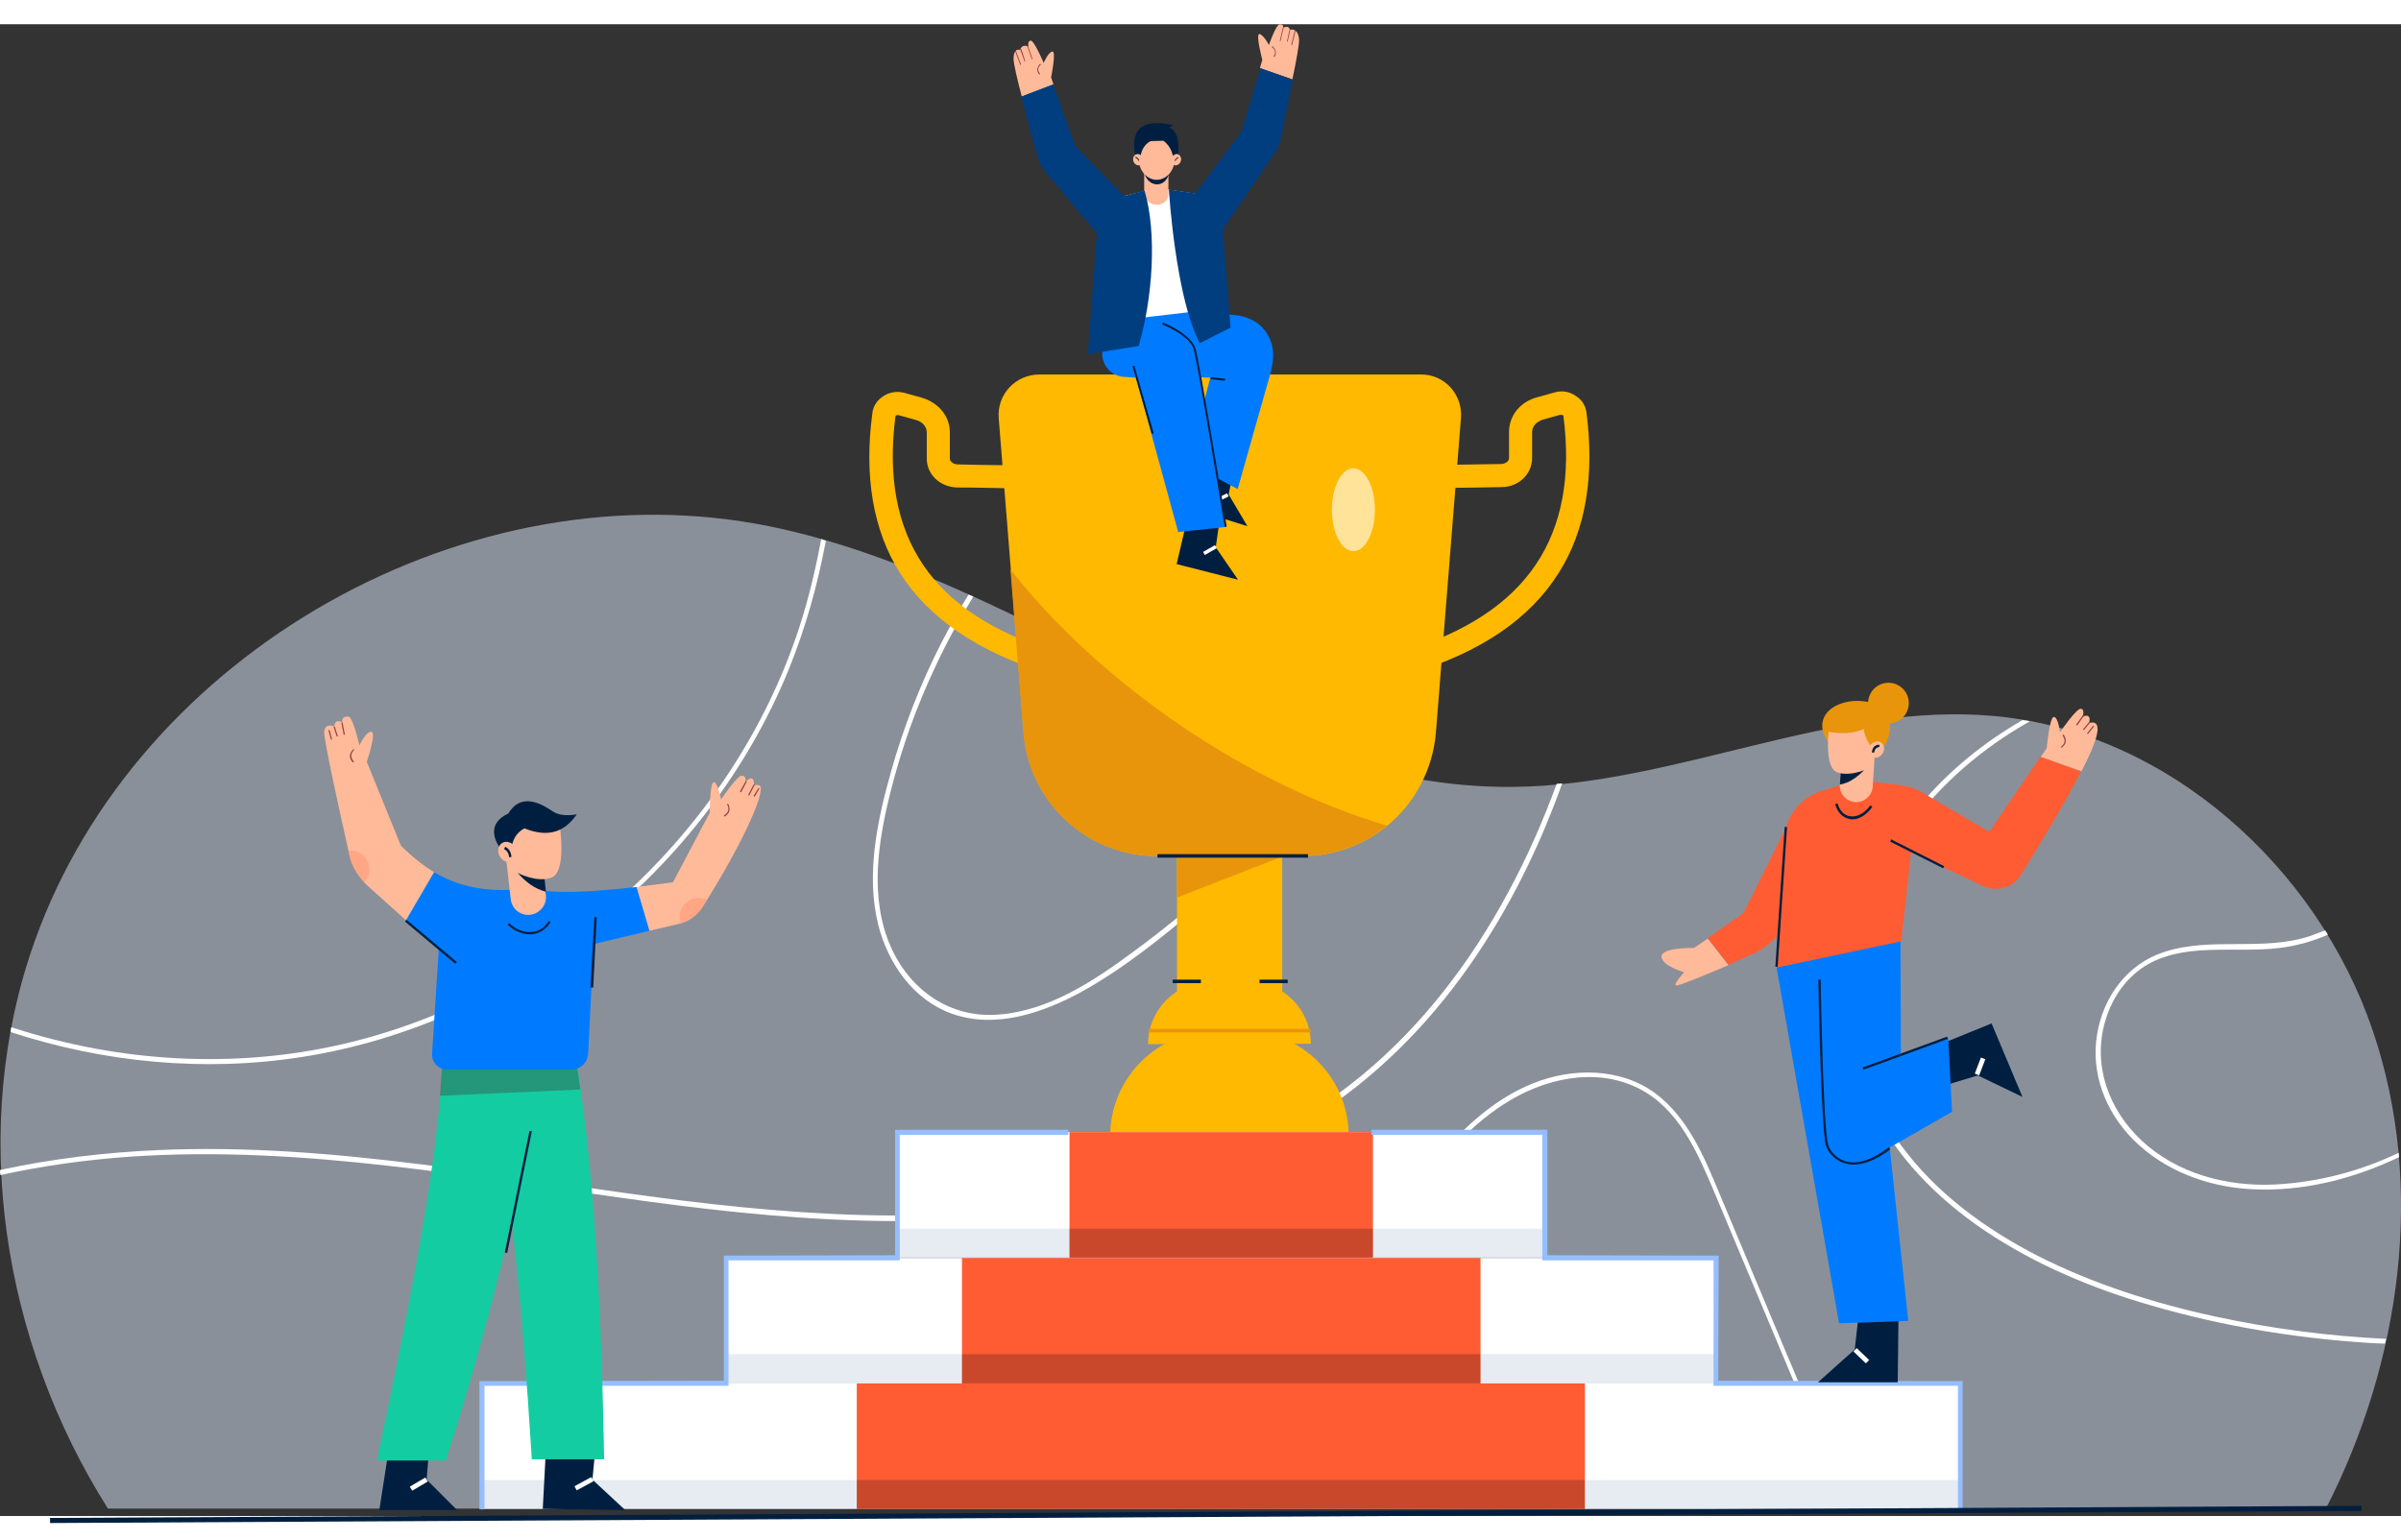 <svg width="614" height="394"	version="1.1" id="Layer_1" xmlns="http://www.w3.org/2000/svg" xmlns:xlink="http://www.w3.org/1999/xlink" x="0px" y="0px"
	 viewBox="0 0 614 381.6" style="enable-background:new 0 0 614 381.6;" xml:space="preserve">
<rect x="0" y="0" width="614" height="381.6" fill="#333333" stroke="none"/>
<style type="text/css">
	.st0{opacity:0.5;}
	.st1{fill:#E2EDFF;}
	.st2{fill:#FFFFFF;}
	.st3{fill:#FFB900;}
	.st4{fill:#E8950C;}
	.st5{fill:#001F40;}
	.st6{opacity:0.6;fill:#FFFFFF;enable-background:new    ;}
	.st7{fill:#FF5C33;}
	.st8{opacity:0.1;fill:#003E80;enable-background:new    ;}
	.st9{opacity:0.3;fill:#4A191B;enable-background:new    ;}
	.st10{fill:#95BEFF;}
	.st11{fill:#007BFF;}
	.st12{fill:#FFBA9A;}
	.st13{fill:#003E80;}
	.st14{fill:#974245;}
	.st15{fill:#14CCA1;}
	.st16{opacity:0.2;fill:#FF5C33;enable-background:new    ;}
</style>
<g id="BACKGROUND">
</g>
<g>
	<g>
		<g class="st0">
			<path class="st1" d="M606.8,257.5c-14.2-41.9-52.4-76.3-96.4-80.5c-41.6-3.9-81.8,17.7-123.5,18.1c-67.6,0.6-123.6-53-189.8-66.6
				c-76.9-15.8-161.8,32-188.2,106C-8.2,282.3,0.6,337,27.6,379.7h567.2C614,342.2,620.3,297.3,606.8,257.5z"/>
		</g>
		<g>
			<path class="st2" d="M77.1,264.2c54.8-8.5,103.5-47.7,124.5-98.9c4.4-10.8,7.5-21.9,9.6-33.2c-0.4-0.1-0.8-0.2-1.2-0.4
				c-1.4,7.6-3.2,15.2-5.6,22.6c-8.6,26.3-24.4,49.9-44.8,68.5c-20.3,18.4-45.2,31.9-72,38.1c-27.7,6.4-57,4.6-84-4.1
				c-0.2-0.1-0.5-0.2-0.7-0.2c-0.1,0.4-0.2,0.8-0.2,1.2C26.5,265.6,52.1,268.1,77.1,264.2z"/>
			<path class="st2" d="M166.1,301.2c40.9,5.5,83,8.4,123.4-2c18.3-4.7,36.1-12.2,51.6-23.1c15.6-11,28.5-25.3,38.7-41.3
				c8.2-12.8,14.6-26.4,19.7-40.6c-0.5,0-0.9,0.1-1.4,0.1c-3.5,9.5-7.6,18.9-12.5,27.9c-9.4,17.5-21.7,33.7-37,46.4
				c-15.1,12.6-33,21.4-51.8,27.1c-39.7,12-81.7,10.2-122.4,5.2c-44.5-5.5-89-14.9-134-12.9c-13.5,0.6-27.1,2.2-40.4,5.1
				c0,0.4,0,0.9,0.1,1.3c10.8-2.4,21.9-3.9,32.9-4.7C77.8,286.6,122.1,295.3,166.1,301.2z"/>
			<path class="st2" d="M566.6,330.6c-15.7-3.4-31.2-8.3-45.6-15.6c-13.4-6.9-26-16.1-34.9-28.3c-9.2-12.6-13.6-27.9-12.2-43.4
				c2.5-28.6,21.1-51.4,45.2-65c-0.6-0.1-1.2-0.2-1.9-0.3c-20.2,11.7-36.3,29.6-42.5,53.1c-3.9,15-3,30.9,3.6,45
				c6.3,13.5,17.2,24.4,29.4,32.6c13,8.7,27.6,14.8,42.6,19.1c17.9,5.2,36.5,8.3,55.1,9.5c1.5,0.1,3,0.2,4.5,0.2
				c0.1-0.4,0.2-0.8,0.3-1.2C595.6,335.6,581,333.7,566.6,330.6z"/>
			<path class="st2" d="M239.4,163.9c2.8-6,6-11.8,9.5-17.5c-0.4-0.2-0.8-0.3-1.2-0.5c-2.5,4-4.8,8.2-7,12.4
				c-5.4,10.6-9.7,21.7-12.9,33.1c-3.5,12.5-6.4,26.2-3.2,39c2.5,9.9,9,19.2,18.8,22.7c11.2,4,23.3-0.2,33.2-5.6
				c10.8-6,20.6-13.9,30-21.9s18.3-16.7,26.5-25.9c3.3-3.7,6.6-7.5,9.7-11.4c-0.4-0.1-0.9-0.3-1.3-0.4c-15.1,18.7-32.6,35.4-52,49.6
				c-9.9,7.3-21.1,14.7-33.7,15.8c-12.5,1.2-23-6-28-17.3c-5.5-12.5-3.3-26.7-0.1-39.5C230.5,185.3,234.4,174.4,239.4,163.9z"/>
			<path class="st2" d="M575.7,298c12.9,0.7,25.9-2.5,37.8-8.2c0-0.4-0.1-0.8-0.1-1.1c-9.8,4.7-20.5,7.5-31.5,8.1
				c-12.4,0.6-25.1-2.7-34.3-11.3c-8.3-7.8-12.5-19.1-9.3-30.3c1.4-5,4.2-9.6,8.3-12.9c5.2-4.2,12-5.3,18.6-5.5
				c5.9-0.2,11.8,0.2,17.7-0.5c4.3-0.5,8.5-1.7,12.4-3.4c-0.2-0.4-0.4-0.7-0.7-1.1c-1.3,0.5-2.6,1-4,1.5c-12.1,3.9-25.1,0.1-37.1,4
				c-9.4,3-15.6,11.4-17.2,21c-1.7,10,2.1,19.8,9.1,26.9C553.3,293.2,564.4,297.4,575.7,298z"/>
			<path class="st2" d="M456.5,339.2c-5.6-13.4-11.2-26.7-16.8-40.1c-3.9-9.4-8.1-19.5-16.5-25.7c-8.9-6.5-21.1-6.5-31.1-2.5
				c-10.6,4.2-19,12.5-26.2,21.1c-14.3,17.2-24.6,37.7-30.3,59.3c-2.4,9.3-4,18.8-4.8,28.3h1.3c2.2-28,11.8-55.4,28.2-78.3
				c6.7-9.4,14.5-18.7,24.2-25c10-6.5,23.3-9.7,34.5-4.1c10.2,5.1,15,16.2,19.2,26.1c5.2,12.4,10.4,24.8,15.6,37.2
				c6.2,14.7,12.3,29.4,18.5,44.1h1.3C467.9,366.2,462.2,352.7,456.5,339.2z"/>
		</g>
	</g>
</g>
<g>
	<path class="st3" d="M335.2,260.8l-41.6,0.1l0,0c0-8.8,7.1-15.9,15.9-16h9.7C328.1,244.9,335.2,252,335.2,260.8L335.2,260.8z"/>
	<rect x="301" y="202.8" class="st3" width="26.9" height="47.6"/>
	<polygon class="st4" points="301,223.4 301,202.8 327.9,202.8 327.9,212.9 	"/>
	<path class="st3" d="M360.7,166.1l-1.7-5.7c31.5-9.6,44.8-29.3,40.8-60.3c-0.1-0.1-0.4-0.2-0.8-0.2l-4.3,1.2
		c-1.7,0.5-2.9,1.7-2.9,3.2v6.7c0,4.1-3.5,7.4-7.8,7.4c-4.5,0.1-12.3,0.2-13.4,0.2v-5.9c0.7,0,5.6-0.1,13.2-0.2
		c1.1,0,2.1-0.7,2.1-1.5v-6.7c0-4.2,2.9-7.8,7.3-8.9l4.3-1.2c1.9-0.6,4-0.2,5.5,0.9c1.5,0.9,2.5,2.5,2.7,4.2
		c2.1,16.3-0.2,30.1-7,40.9C391.3,152.1,378.6,160.7,360.7,166.1z"/>
	<path class="st3" d="M268.1,166.1c-17.8-5.4-30.6-14.1-38-25.8c-6.8-10.8-9.2-24.6-7-40.9c0.2-1.7,1.2-3.2,2.7-4.2
		c1.6-1.1,3.6-1.4,5.5-0.9l4.3,1.2c4.3,1.2,7.3,4.7,7.3,8.9v6.7c0,0.8,0.9,1.5,2.1,1.5c7.6,0.2,12.5,0.2,13.2,0.2v5.9
		c-1,0-8.8-0.2-13.4-0.2c-4.4-0.1-7.8-3.3-7.8-7.4v-6.7c0-1.5-1.2-2.8-2.9-3.2l-4.3-1.2c-0.4-0.1-0.7,0.1-0.8,0.2
		c-4,30.9,9.3,50.7,40.8,60.2L268.1,166.1z"/>
	<path class="st3" d="M373.6,100.8l-6.4,80.4c-0.8,9.6-5.5,18.1-12.4,23.8c-5.9,4.9-13.6,7.8-21.8,7.8h-37
		c-18,0-32.8-13.8-34.2-31.6l-3.3-41.7l-3.1-38.7c-0.5-6.1,4.3-11.2,10.4-11.2h97.7C369.4,89.6,374.1,94.7,373.6,100.8z"/>
	<path class="st4" d="M354.7,205c-5.9,4.9-13.6,7.8-21.8,7.8h-37c-18,0-32.8-13.8-34.2-31.6l-3.3-41.7
		C281.7,169.1,319.2,194.5,354.7,205z"/>
	<rect x="296" y="212.3" class="st5" width="38.5" height="0.9"/>
	<rect x="299.9" y="244.4" class="st5" width="7.2" height="0.9"/>
	<rect x="322.1" y="244.4" class="st5" width="7.2" height="0.9"/>
	<path class="st3" d="M344.9,284.4l-61,0.1l0,0c0-14.9,12-27,27-27h7C332.8,257.4,344.9,269.4,344.9,284.4L344.9,284.4z"/>
	<rect x="293.7" y="257" class="st4" width="41.5" height="0.9"/>
	<ellipse class="st6" cx="346.1" cy="124.2" rx="5.5" ry="10.6"/>
</g>
<g>
	<rect x="123.2" y="347.7" class="st2" width="378.1" height="32.1"/>
	<rect x="185.7" y="315.6" class="st2" width="253.1" height="32.1"/>
	<rect x="229.5" y="283.4" class="st2" width="165.6" height="32.1"/>
	<rect x="219.1" y="347.7" class="st7" width="186.2" height="32.1"/>
	<rect x="246" y="315.6" class="st7" width="132.6" height="32.1"/>
	<rect x="273.5" y="283.4" class="st7" width="77.6" height="32.1"/>
	<rect x="229.5" y="308.1" class="st8" width="44" height="7.5"/>
	<rect x="351.1" y="308.1" class="st8" width="44" height="7.5"/>
	<rect x="273.5" y="308.1" class="st9" width="77.6" height="7.5"/>
	<rect x="185.7" y="340.2" class="st8" width="60.2" height="7.5"/>
	<rect x="378.6" y="340.2" class="st8" width="60.2" height="7.5"/>
	<rect x="246" y="340.2" class="st9" width="132.6" height="7.5"/>
	<rect x="123.2" y="372.4" class="st8" width="95.9" height="7.5"/>
	<rect x="405.4" y="372.4" class="st8" width="95.9" height="7.5"/>
	<rect x="219.1" y="372.4" class="st9" width="186.2" height="7.5"/>
	<polygon class="st10" points="123.9,379.9 122.6,379.9 122.6,347.1 185.1,347 185.1,315 228.9,314.9 228.9,282.8 273.2,282.8 
		273.2,284.1 230.1,284.1 230.1,316.2 186.3,316.2 186.3,348.3 123.9,348.3 	"/>
	<polygon class="st10" points="501.9,379.9 500.7,379.9 500.7,348.3 438.2,348.3 438.2,316.2 394.4,316.2 394.4,284.1 350.7,284.1 
		350.7,282.8 395.7,282.8 395.7,314.9 439.5,315 439.4,347 501.9,347.1 	"/>
</g>
<g>
	<g>
		<g>
			<polygon class="st5" points="308.3,111.6 304.6,123.9 319,128.4 314.2,120.3 315.6,113.3 			"/>
			
				<rect x="311.1" y="120.6" transform="matrix(0.897 -0.441 0.441 0.897 -21.325 150.415)" class="st2" width="3.2" height="0.9"/>
		</g>
		<path class="st11" d="M305.7,73.5l10.1,0.9c2.1,0.2,4.1,0.9,5.8,2.1c3.2,2.5,4.5,6.3,3.8,10.3c-0.2,1-0.4,2-0.6,2.8l-8.3,29.3
			l-12.6-6.7l5.6-21.8L296.8,90l-7-14.6l2.5-11.6L305.7,73.5z"/>
	</g>
	<g>
		<g>
			<polygon class="st5" points="304,124.8 300.9,138.1 316.6,142.1 310.9,133.8 312,126.1 			"/>
			
				<rect x="307.7" y="134.1" transform="matrix(0.867 -0.498 0.498 0.867 -25.9 171.963)" class="st2" width="3.5" height="0.9"/>
		</g>
		<path class="st11" d="M290.5,90.4l10.8,39.5l12.2-1.3l-7.1-41.8c-0.7-3.6-0.9-5.9-6.4-8.7l-6-3.3L292.5,64l-9.1,5.9l-1.5,13.8
			c-0.3,3.3,2.1,6.3,5.5,6.5L290.5,90.4"/>
	</g>
	<path class="st2" d="M306.3,73.4l-18,2.1c-2,0.2-3.8-1.2-4-3.2L281,45.5l15-3.6l16,2.4l-2.9,26.3C309,72,307.8,73.2,306.3,73.4z"/>
	<g>
		<path class="st12" d="M268.8,13.6c0,0,1.4-6.9,0.3-6.6c-1.1,0.2-2.2,2.9-2.2,2.9s-2.4-5.7-3.3-5.7S263,5.7,263,5.7
			s-1.7-0.8-2.1,0.9c0,0-1.7-0.8-1.7,2.3c0,1.1,0.9,5.1,2.1,9.6l8.1-3.1L268.8,13.6z"/>
		<path class="st13" d="M275,31.2l-5.7-15.8l-8.1,3.1c1.4,5.6,3.2,12.2,4.2,15.6c0.4,1.5,1.2,2.8,2.2,4L284,57.6l7-10L275,31.2z"/>
		<g>
			<path class="st14" d="M265.8,12.9c-0.8-0.9-0.7-1.9,0.2-2.8l0.2,0.2c-0.9,0.8-0.9,1.6-0.2,2.4L265.8,12.9z"/>
			
				<rect x="263.2" y="5.5" transform="matrix(0.945 -0.328 0.328 0.945 12.149 86.686)" class="st14" width="0.2" height="3.6"/>
			<polygon class="st14" points="262,9.5 260.9,6.5 261.2,6.4 262.2,9.5 			"/>
			<polygon class="st14" points="260.9,10.4 259.6,6.9 259.8,6.8 261.1,10.3 			"/>
		</g>
	</g>
	<g>
		<path class="st12" d="M332.2,3.9c-0.2-3.1-2.3-2.5-2.3-2.5c-0.4-1.3-1.7-0.5-1.7-0.5s0.1-0.9-0.9-0.9s-2.8,5.3-2.8,5.3
			s-1.3-2.5-2.4-2.8c-1.1-0.2,0.7,6.6,0.7,6.6l-0.6,2.1l8.3,2.9C331.5,9.3,332.3,5,332.2,3.9z"/>
		<path class="st13" d="M322.3,11.3l-4.8,16.2l-13.8,18.4l7.9,8.2l14-20.6c0.9-1.2,1.6-2.6,1.9-4.1c0.7-3.3,2-9.6,3.1-15.2
			L322.3,11.3z"/>
		<g>
			<path class="st14" d="M325.9,8.4l-0.2-0.2c0.6-0.9,0.5-1.7-0.5-2.4l0.2-0.2C326.4,6.5,326.5,7.4,325.9,8.4z"/>
			
				<rect x="325.9" y="2.4" transform="matrix(0.226 -0.974 0.974 0.226 251.281 321.158)" class="st14" width="3.6" height="0.2"/>
			
				<rect x="327.9" y="2.9" transform="matrix(0.215 -0.977 0.977 0.215 255.768 324.151)" class="st14" width="3.2" height="0.2"/>
			<polygon class="st14" points="330.4,5.4 330.2,5.3 331.1,1.6 331.3,1.7 			"/>
		</g>
	</g>
	<g>
		<path class="st12" d="M295.8,46.2L295.8,46.2c-1.7,0-3.2-1.4-3.2-3.2v-5.5h6.2V43C299,44.8,297.6,46.2,295.8,46.2z"/>
		<path class="st5" d="M298.9,38.3c-0.9,3.5-5,3.6-6.2,0H298.9z"/>
		<ellipse class="st12" cx="295.8" cy="34.4" rx="4.6" ry="5.4"/>
		<path class="st5" d="M291.6,34.5c0.2-3.7,2.7-4.6,2.7-4.6l3.2-0.1c1.3,0.9,2.5,2.8,2.5,4.7l1.1-0.1c0.7-3.6,0.1-7.2-2.1-8l1-0.6
			c-8.6-1.9-10.8,1.6-9.7,7.7L291.6,34.5z"/>
		<g>
			<path class="st12" d="M292.2,34.1c0.3,0.7,0.1,1.6-0.6,1.9c-0.6,0.3-1.4-0.1-1.7-0.8c-0.3-0.7-0.1-1.6,0.6-1.9
				C291.1,33,291.9,33.4,292.2,34.1z"/>
			<path class="st5" d="M291.2,35c-0.2-0.4-0.4-0.7-0.9-0.9l0.1-0.2c0.5,0.2,0.8,0.5,0.9,0.9L291.2,35z"/>
		</g>
		<g>
			<path class="st12" d="M299.6,34.1c-0.3,0.7-0.1,1.6,0.6,1.9c0.6,0.3,1.4-0.1,1.7-0.8c0.3-0.7,0.1-1.6-0.6-1.9
				C300.8,33,300,33.4,299.6,34.1z"/>
			<path class="st5" d="M300.6,35l-0.2-0.1c0.2-0.5,0.5-0.8,0.9-0.9l0.1,0.2C301,34.3,300.7,34.6,300.6,35z"/>
		</g>
	</g>
	<path class="st13" d="M292.7,42.6c3.2,10.8,2.1,27.4-1.5,39.7l-13,2.1l2.9-38.8L292.7,42.6z"/>
	<path class="st13" d="M298.9,42.3c0.9,12.5,3.3,30.6,7.9,39.3l7.9-4L312,44.2L298.9,42.3z"/>
	<path class="st5" d="M313.2,128.6c-0.1-0.4-6.9-42.1-8-45.6c-1-3.4-7.9-6.2-8-6.2l0.2-0.5c0.3,0.1,7.1,2.9,8.3,6.6
		c1.1,3.6,7.7,43.9,8,45.6L313.2,128.6z"/>
	
		<rect x="291.9" y="87.1" transform="matrix(0.962 -0.275 0.275 0.962 -15.156 83.95)" class="st5" width="0.5" height="18"/>
	<polygon class="st5" points="313.2,91.2 309.6,90.8 309.7,90.3 313.3,90.7 	"/>
</g>
<g>
	<g>
		<g>
			<g>
				<g>
					<g>
						<polygon class="st5" points="99.3,365.3 97,380.1 116.9,380.1 109.1,372.3 109.7,365 						"/>
						
							<rect x="104.8" y="372.8" transform="matrix(0.862 -0.507 0.507 0.862 -174.548 105.877)" class="st2" width="4.6" height="1.2"/>
					</g>
					<path class="st15" d="M140.3,258c-0.3,1.8-0.6,3.5-0.9,5.2c-0.5,3.3-1.1,6.5-1.7,9.7c-2.1,11.5-4.4,22.6-6.9,33.3l0,0
						c-4.9,21.7-10.6,42-16.8,61.2H96.4c7.1-33.9,14-67.5,16.2-93.4c0.3-3.8,0.6-7.5,0.7-11L140.3,258z"/>
				</g>
				<g>
					<g>
						<polygon class="st5" points="139.6,364.6 138.8,379.8 159.9,380.1 151.5,372.3 152.2,365 						"/>
						
							<rect x="147" y="372.8" transform="matrix(0.878 -0.478 0.478 0.878 -160.352 116.937)" class="st2" width="4.9" height="1.2"/>
					</g>
					<path class="st15" d="M154.5,367.1H136c-1.3-21-2.9-41.5-5.1-60.8l0,0c-1.3-11.4-2.9-22.4-4.7-32.8c-0.6-3.4-1.2-6.7-1.9-9.9
						l15.2-0.3l7.6-0.1c0.5,3.1,1,6.2,1.4,9.3C152.7,303,153.9,334.9,154.5,367.1z"/>
				</g>
			</g>
			<path class="st9" d="M148.4,272.5l-10.7,0.5l-11.6,0.5l-13.6,0.6c0.3-3.8,0.6-7.5,0.7-11l27.1-5.1c-0.3,1.8-0.6,3.5-0.9,5.2
				l7.6-0.1C147.5,266.2,148,269.3,148.4,272.5z"/>
			<polygon class="st5" points="129.7,314.3 129.1,314.2 135.4,283.1 136,283.2 			"/>
		</g>
		<g>
			<path class="st11" d="M135.4,221.1c-9.3,1-17,0.2-24.4-4.2l-7.2,12.3l8.4,7.5l-1.7,26.6c-0.1,1.6,0.7,3,2.1,3.7
				c0.5,0.3,1.1,0.4,1.7,0.4h31.9c1.7,0,3.3-1.1,3.9-2.7c0.1-0.4,0.2-0.8,0.3-1.2l1.4-28.2l14.3-3.4l-3.3-11.2
				C151.9,221.9,142.1,222.6,135.4,221.1z"/>
			<g>
				<path class="st12" d="M111,216.9l-7.2,12.3l-10-9c-0.2-0.2-0.4-0.4-0.6-0.6c-1.9-2-3.3-4.4-3.9-7.1c-0.1-0.3-0.2-0.7-0.2-1.1
					c-2.2-9.8-6.4-28.8-6.2-30.5c0.3-2.3,2.6-1.3,2.6-1.3c0.2-2.2,2-1,2-1c0-1.2,0.4-1.5,1.6-1.5c1.2,0.1,2.8,7.4,2.8,7.4
					s1.8-3.8,3.1-3.5c1.3,0.3-1.2,7.7-1.2,7.7l8.7,21.4C105.4,213,108.2,215.2,111,216.9z"/>
				<path class="st16" d="M94.5,216.2c0,1.3-0.5,2.5-1.4,3.4c-1.9-2-3.3-4.4-3.9-7.1c-0.1-0.3-0.2-0.7-0.2-1.1c0.2,0,0.4,0,0.6,0
					C92.3,211.3,94.5,213.5,94.5,216.2z"/>
				<g>
					<path class="st14" d="M90.3,188.9c-1.1-1.1-1.1-2.3,0.1-3.5l0.2,0.2c-1,1-1,2-0.1,3L90.3,188.9z"/>
					<polygon class="st14" points="87.9,181.8 87.3,178.7 87.6,178.6 88.2,181.7 					"/>
					<polygon class="st14" points="86.1,182.2 85.3,179.7 85.6,179.6 86.4,182.1 					"/>
					
						<rect x="84.3" y="180.5" transform="matrix(0.966 -0.259 0.259 0.966 -44.191 28.077)" class="st14" width="0.3" height="2.5"/>
				</g>
			</g>
			<g>
				<path class="st12" d="M180.8,224c-0.1,0.2-0.3,0.5-0.4,0.7l-0.9,1.4c-1.3,1.9-3.2,3.3-5.4,3.9c-0.1,0-0.2,0.1-0.4,0.1l-7.6,1.8
					l-3.3-11.2c3-0.4,6.2-0.8,9.3-1.2l9.4-17.8c0,0,0-7.6,1-7.8s1.9,4.4,1.9,4.4s4.1-6.1,5.3-6.1c1.3,0,0.9,1.7,0.9,1.7
					s1.2-1.5,1.9-0.8c0.4,0.4,0.3,1.7,0.3,1.7s0.5-0.4,1.4-0.1C196.1,195.6,190.4,208.6,180.8,224z"/>
				<path class="st16" d="M180.8,224c-0.1,0.2-0.3,0.5-0.4,0.7l-0.9,1.4c-1.3,1.9-3.2,3.3-5.4,3.9c-0.2-0.5-0.3-1.1-0.3-1.6
					c0-2.7,2.2-4.9,4.9-4.9C179.4,223.5,180.2,223.7,180.8,224z"/>
				<g>
					<path class="st14" d="M185.3,202.7l-0.2-0.3c1.2-0.7,1.5-1.7,0.8-2.9l0.3-0.1C186.9,200.8,186.6,201.9,185.3,202.7z"/>
					<polygon class="st14" points="189.5,196.5 189.2,196.3 190.7,193.6 191,193.7 					"/>
					<polygon class="st14" points="191.6,197.3 191.3,197.2 192.7,194.5 193,194.6 					"/>
					<polygon class="st14" points="193,197.6 192.7,197.4 194,195.3 194.2,195.5 					"/>
				</g>
			</g>
			
				<rect x="109.9" y="226.2" transform="matrix(0.643 -0.766 0.766 0.643 -140.359 168.284)" class="st5" width="0.6" height="16.8"/>
			<polygon class="st5" points="151.7,246.4 151,246.4 152,228.4 152.6,228.4 			"/>
			<path class="st5" d="M135.5,232.8c-2,0-4.1-0.9-5.7-2.5l0.4-0.4c1.6,1.7,3.8,2.5,5.9,2.3c1.8-0.2,3.3-1.2,4.2-2.8l0.5,0.3
				c-1.1,1.8-2.7,2.8-4.7,3.1C136,232.8,135.7,232.8,135.5,232.8z"/>
		</g>
		<g>
			<path class="st12" d="M135.6,227.8L135.6,227.8c-2.5,0.3-4.7-1.5-5-4l-1.2-10.7l9-1l1.2,10.7
				C139.9,225.2,138.1,227.5,135.6,227.8z"/>
			<path class="st5" d="M132.4,217.1c2.1,2.4,4.4,4.1,7.2,4.8l-0.6-5.8L132.4,217.1z"/>
			<path class="st12" d="M143.2,205.5c0,0,1.7,11.4-2.2,12.8c-3.7,1.4-8.6-1.2-8.6-1.2l-3.3-9.5l4.2-3.9L143.2,205.5z"/>
			<path class="st5" d="M130.8,211c0.2-2.2,1.1-4.1,3.3-5.3c6.5,2.6,10.5,0.6,13.4-3.6c0,0-3.7,0.8-5.9-0.6s-8-5.6-11.6,0.4
				c-5.1,2.3-4,6.4-1.9,9.1L130.8,211L130.8,211z"/>
			<g>
				
					<ellipse transform="matrix(0.865 -0.501 0.501 0.865 -88.661 93.621)" class="st12" cx="129.9" cy="211.8" rx="2.3" ry="2.7"/>
				<path class="st5" d="M130.2,213.1c-0.1-1-0.5-1.7-1.3-2.1l0.3-0.6c1,0.5,1.5,1.4,1.6,2.6L130.2,213.1z"/>
			</g>
		</g>
	</g>
</g>
<g>
	<g>
		<g>
			<path class="st7" d="M458.9,201.1l-13,26.2l-9.2,6.5l5.3,6.8c2.4-1,4.7-2.1,6.5-2.9c2.2-1,4.1-2.4,5.8-4.2l9.7-10.6L458.9,201.1z
				"/>
			<path class="st12" d="M433.2,236.3c0,0-8.6-0.2-8.3,2.3c0.3,2.4,5.8,3.9,5.8,3.9s-3.1,3.3-2,3.4c0.9,0,7.4-2.7,13.3-5.2l-5.3-6.8
				L433.2,236.3z"/>
		</g>
		<g>
			<polygon class="st5" points="485.5,330.1 485.3,347.4 464.9,347.4 474.3,339 475.4,329.3 			"/>
			
				<rect x="475.3" y="338.2" transform="matrix(0.691 -0.723 0.723 0.691 -98.974 449.463)" class="st2" width="1.2" height="4.4"/>
		</g>
		<g>
			<polygon class="st5" points="493.3,262.1 509.3,255.6 517.2,274.4 505.8,268.9 496.5,271.7 			"/>
			
				<rect x="504.4" y="266.2" transform="matrix(0.357 -0.934 0.934 0.357 76.306 644.517)" class="st2" width="4.4" height="1.2"/>
		</g>
		<polygon class="st11" points="454.3,241.2 470.3,332.3 488,331.7 477.1,229.9 		"/>
		<path class="st11" d="M465.2,236.6l1.6,47.6c0.1,2.8,1.7,5.3,4.2,6.5l0,0c2.2,1.1,4.8,1,6.9-0.3l21.3-12.2l-1-18.9l-12.1,4.5
			l-0.1-29.4L465.2,236.6z"/>
		<g>
			<path class="st7" d="M508.7,206.6l-17-10c-1.8-1.1-3.8-1.7-5.9-2l-11-1.3l-9.1,2.9c-5.4,1.7-9.1,6.5-9.4,12.1l-1.9,33l31.8-6.7
				l2.5-22.8l18.3,8.6c3.5,1.7,7.8,0.5,9.8-2.8c4.2-6.7,11-17.9,15.4-26.5l-10.4-3.7L508.7,206.6z"/>
			<path class="st12" d="M534.2,178.8c0,0,0.5-1.4-0.2-1.8s-1.5,0.3-1.5,0.3s0.8-1.9-0.3-2.2s-5.4,6-5.4,6s-0.5-4-1.6-3.9
				s-1.8,8-1.8,8l-1.5,2.2l10.4,3.7c2.6-5.1,4.3-9.2,4.1-11.1C536.2,177.9,534.2,178.8,534.2,178.8z"/>
			<g>
				<path class="st14" d="M527.2,185.1l-0.2-0.2c1.1-0.9,1.3-1.8,0.4-3l0.3-0.2C528.6,182.9,528.5,184.1,527.2,185.1z"/>
				<polygon class="st14" points="531.2,179.4 530.9,179.2 532.7,176.7 533,176.8 				"/>
				
					<rect x="532.1" y="179.3" transform="matrix(0.642 -0.767 0.767 0.642 53.523 473.401)" class="st14" width="2.7" height="0.3"/>
				
					<rect x="533.2" y="180.5" transform="matrix(0.62 -0.785 0.785 0.62 61.427 488.055)" class="st14" width="2.5" height="0.3"/>
			</g>
		</g>
		<g>
			<path class="st4" d="M483.3,180.5c-0.3,4-3.7,7.9-8.2,7.6c-4.4-0.3-9.4-5-9.1-9s4.8-6.1,9.3-6
				C481.5,173.3,483.6,176.4,483.3,180.5z"/>
			<path class="st12" d="M474.4,199L474.4,199c-2.3-0.2-4.1-2.2-3.9-4.5l0.6-9.5l8.4,0.6l-0.6,9.5
				C478.7,197.4,476.7,199.1,474.4,199z"/>
			<path class="st5" d="M476.9,190.6c-1.9,2-4,3.5-6.4,3.9l0.3-4.5L476.9,190.6z"/>
			<path class="st12" d="M467.8,179.4c0,0-1.6,10.8,2.1,12s8.3-1.2,8.3-1.2l0.9-8.2l-1-5.3L467.8,179.4z"/>
			<path class="st4" d="M478.9,185.3c-1-1.2-2.1-3.1-2.3-5c-2.7,1.2-5.9,1.3-9.6,0.6l1.1-3.4l8.1-1.5l4.2,1.2L478.9,185.3z"/>
			<g>
				
					<ellipse transform="matrix(0.619 -0.785 0.785 0.619 37.203 447.518)" class="st12" cx="479.9" cy="185.4" rx="2.2" ry="1.9"/>
				<path class="st5" d="M479.3,186.3h-0.6c0.1-1.6,1.1-2,1.9-2v0.6C479.8,185,479.4,185.4,479.3,186.3z"/>
			</g>
			
				<ellipse transform="matrix(0.581 -0.814 0.814 0.581 61.332 465.829)" class="st4" cx="482.7" cy="173.4" rx="5.2" ry="5.2"/>
		</g>
		<polygon class="st5" points="454.6,241.1 454,241.1 456.4,205.3 457,205.4 		"/>
		<polygon class="st5" points="496.9,215.9 483.4,209.1 483.6,208.5 497.2,215.4 		"/>
		<path class="st5" d="M473.7,203.4c-0.2,0-0.5,0-0.7-0.1c-1.8-0.3-3.1-1.7-3.7-3.8l0.6-0.2c0.5,1.8,1.7,3.1,3.2,3.3
			c1.8,0.3,3.8-0.8,5.2-2.8l0.5,0.4C477.4,202.2,475.5,203.4,473.7,203.4z"/>
		<path class="st5" d="M474,291.7c-1,0-1.8-0.2-2.5-0.4c-2.9-1-4.3-3.4-4.6-4.6c-1.2-4.6-1.9-40.8-1.9-42.3h0.6
			c0,0.4,0.6,37.7,1.9,42.2c0.3,1.2,1.7,3.3,4.2,4.2c3.1,1,7-0.2,11.3-3.5l0.4,0.5C479.5,290.8,476.3,291.7,474,291.7z"/>
		<rect x="475.9" y="263" transform="matrix(0.939 -0.343 0.343 0.939 -60.747 183.146)" class="st5" width="23" height="0.6"/>
	</g>
</g>
<polygon class="st5" points="603.9,380.3 12.8,383.4 12.8,382.1 603.9,379 "/>
</svg>
